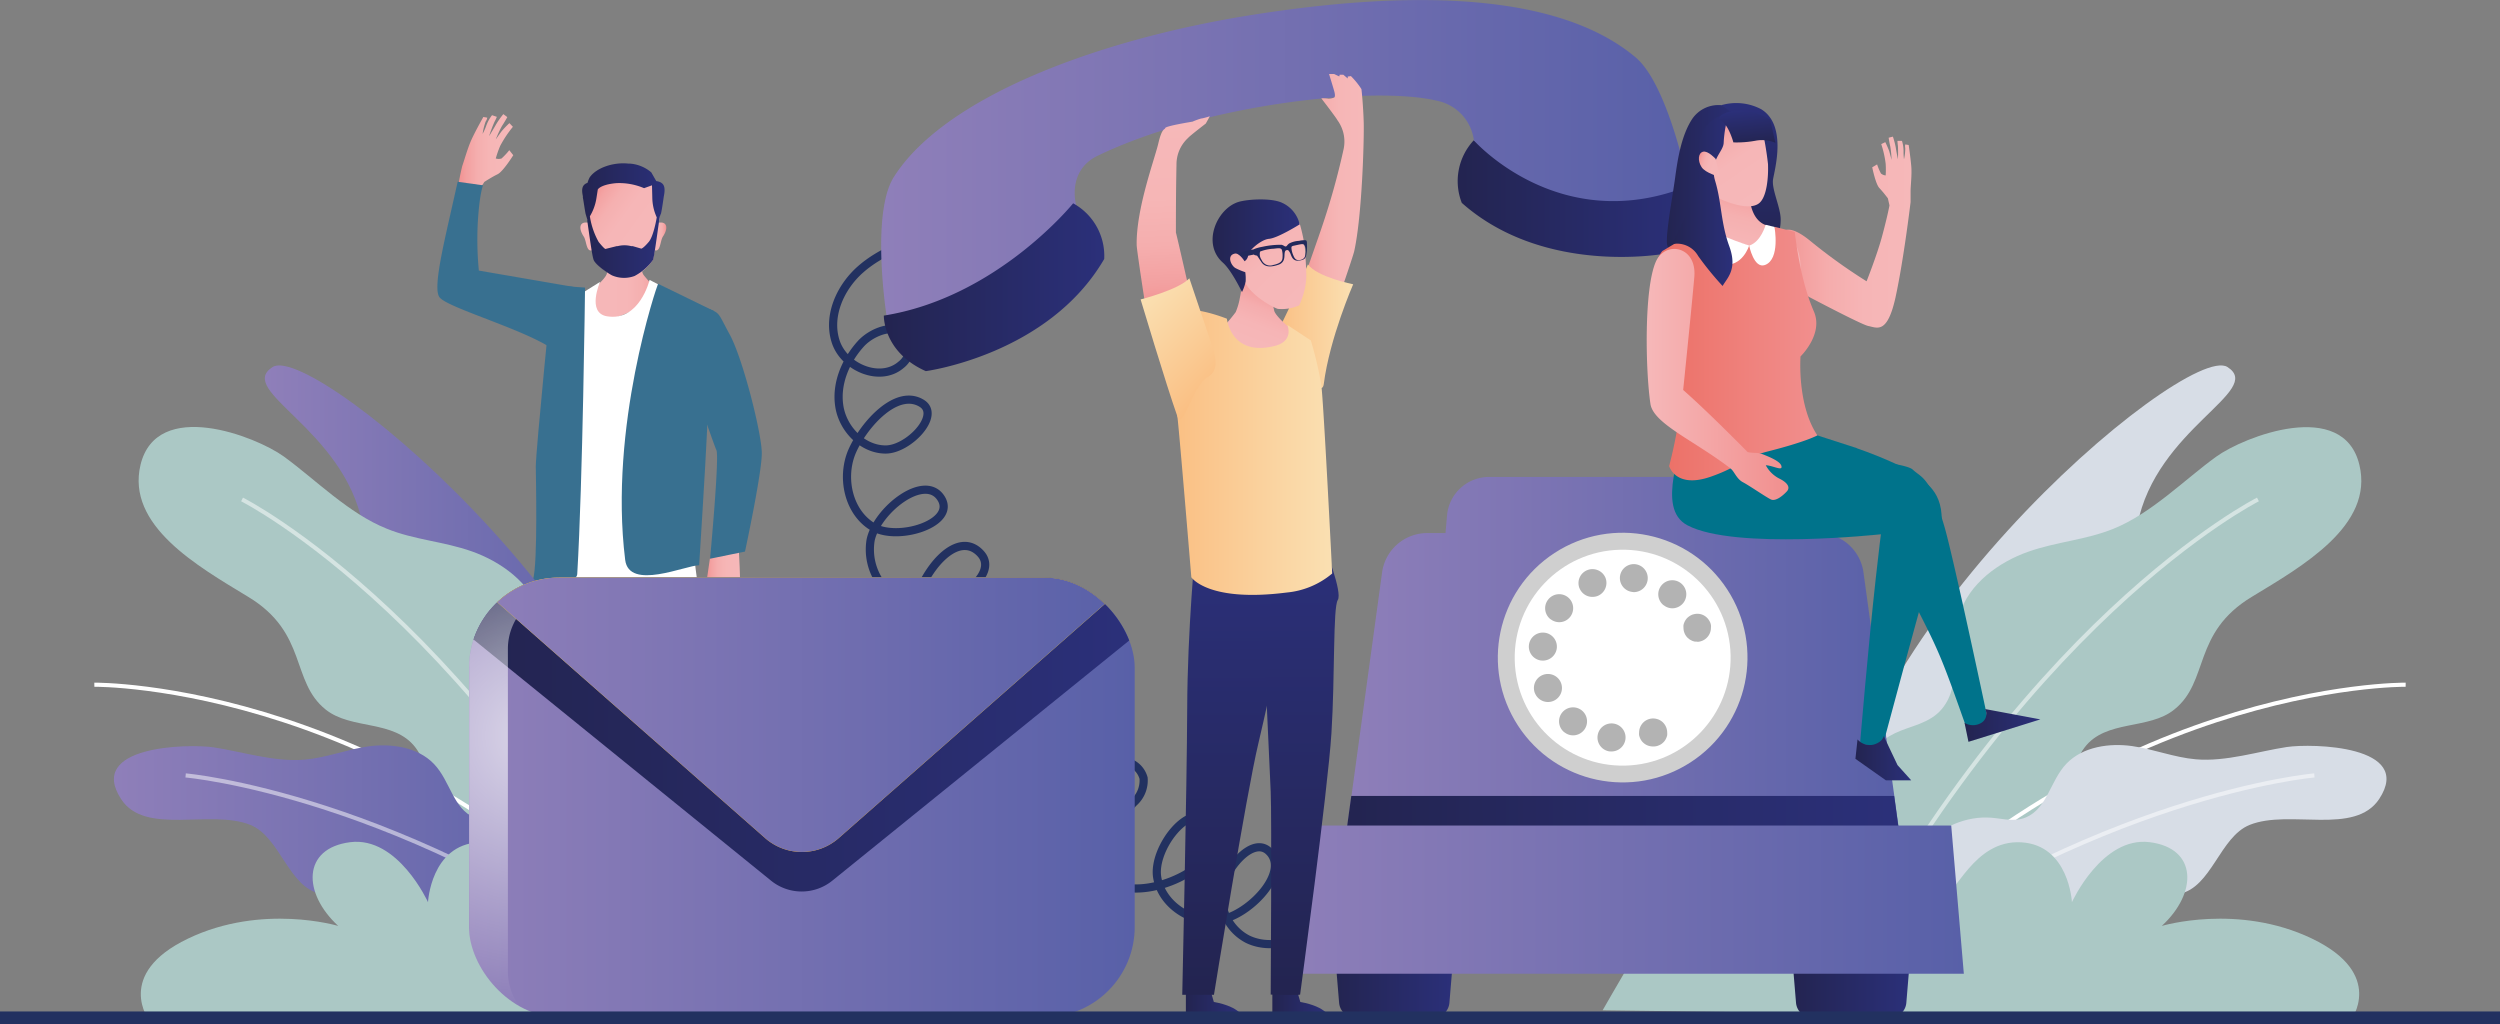 <svg xmlns="http://www.w3.org/2000/svg" xmlns:xlink="http://www.w3.org/1999/xlink" viewBox="0 0 394.33 161.54"><rect x="0" y="0" width="394.33" height="161.54" fill="#808080" stroke="none"/><defs><style>.cls-1,.cls-13,.cls-16,.cls-17,.cls-62{fill:none;}.cls-2{isolation:isolate;}.cls-3{fill:url(#Dégradé_sans_nom_25);}.cls-4{fill:#387090;}.cls-5{fill:url(#Dégradé_sans_nom_25-2);}.cls-6{fill:url(#Dégradé_sans_nom_4);}.cls-7{fill:url(#Dégradé_sans_nom_4-2);}.cls-8{fill:url(#Dégradé_sans_nom_4-3);}.cls-9{fill:url(#Dégradé_sans_nom_4-4);}.cls-10{fill:url(#linear-gradient);}.cls-11{fill:#133a50;}.cls-12{fill:#fff;}.cls-13,.cls-62{stroke:#223160;}.cls-13,.cls-16,.cls-17,.cls-62{stroke-miterlimit:10;}.cls-13{stroke-width:1.29px;}.cls-14{fill:#d7dde6;}.cls-15{fill:#abc8c5;}.cls-16,.cls-17{stroke:#fff;stroke-width:0.65px;}.cls-16{opacity:0.5;}.cls-18{fill:url(#linear-gradient-2);}.cls-19{fill:url(#linear-gradient-3);}.cls-20{fill:url(#linear-gradient-4);}.cls-21{fill:url(#linear-gradient-5);}.cls-22{fill:url(#linear-gradient-6);}.cls-23{fill:url(#linear-gradient-7);}.cls-24{fill:url(#linear-gradient-8);}.cls-25{fill:#cfcfcf;mix-blend-mode:multiply;}.cls-26{fill:#b3b3b3;}.cls-27{fill:url(#linear-gradient-9);}.cls-28{fill:url(#linear-gradient-10);}.cls-29{fill:url(#linear-gradient-11);}.cls-30{clip-path:url(#clip-path);}.cls-31{fill:url(#linear-gradient-12);}.cls-32{fill:url(#linear-gradient-13);}.cls-33{mix-blend-mode:overlay;opacity:0.7;fill:url(#radial-gradient);}.cls-34{fill:url(#linear-gradient-14);}.cls-35{fill:url(#linear-gradient-15);}.cls-36{fill:url(#Dégradé_sans_nom_25-3);}.cls-37{fill:url(#Dégradé_sans_nom_21);}.cls-38{fill:url(#linear-gradient-16);}.cls-39{fill:url(#linear-gradient-17);}.cls-40{fill:url(#linear-gradient-18);}.cls-41{fill:url(#Dégradé_sans_nom_31);}.cls-42{fill:url(#linear-gradient-19);}.cls-43{fill:url(#Dégradé_sans_nom_21-2);}.cls-44{fill:url(#Dégradé_sans_nom_4-5);}.cls-45{fill:url(#linear-gradient-20);}.cls-46{fill:#21295b;}.cls-47{fill:url(#Dégradé_sans_nom_25-4);}.cls-48{fill:url(#Dégradé_sans_nom_21-3);}.cls-49{fill:#00738b;}.cls-50{fill:url(#linear-gradient-21);}.cls-51{fill:url(#linear-gradient-22);}.cls-52{fill:url(#Dégradé_sans_nom_29);}.cls-53{fill:url(#linear-gradient-23);}.cls-54{fill:url(#linear-gradient-24);}.cls-55{fill:url(#Dégradé_sans_nom_4-6);}.cls-56{fill:url(#linear-gradient-25);}.cls-57{fill:url(#linear-gradient-26);}.cls-58{fill:url(#Dégradé_sans_nom_4-7);}.cls-59{fill:url(#linear-gradient-27);}.cls-60{fill:url(#Dégradé_sans_nom_4-8);}.cls-61{fill:url(#linear-gradient-28);}.cls-62{stroke-width:2px;}</style><linearGradient id="Dégradé_sans_nom_25" x1="72.1" y1="25.14" x2="80.96" y2="25.14" gradientUnits="userSpaceOnUse"><stop offset="0" stop-color="#f18f8e"/><stop offset="0.16" stop-color="#f3a0a0"/><stop offset="0.36" stop-color="#f5aeae"/><stop offset="0.6" stop-color="#f6b6b6"/><stop offset="1" stop-color="#f6b8b9"/></linearGradient><linearGradient id="Dégradé_sans_nom_25-2" x1="111.21" y1="90.23" x2="116.74" y2="90.23" xlink:href="#Dégradé_sans_nom_25"/><linearGradient id="Dégradé_sans_nom_4" x1="92.67" y1="43.83" x2="104.46" y2="43.83" gradientUnits="userSpaceOnUse"><stop offset="0" stop-color="#f6b8b9"/><stop offset="0.53" stop-color="#f6b6b7"/><stop offset="0.72" stop-color="#f5b0b0"/><stop offset="0.86" stop-color="#f4a4a4"/><stop offset="0.97" stop-color="#f29494"/><stop offset="1" stop-color="#f18f8e"/></linearGradient><linearGradient id="Dégradé_sans_nom_4-2" x1="102.56" y1="37.33" x2="105.11" y2="37.33" xlink:href="#Dégradé_sans_nom_4"/><linearGradient id="Dégradé_sans_nom_4-3" x1="91.54" y1="37.33" x2="94.09" y2="37.33" xlink:href="#Dégradé_sans_nom_4"/><linearGradient id="Dégradé_sans_nom_4-4" x1="104.19" y1="39.39" x2="92.43" y2="30.84" xlink:href="#Dégradé_sans_nom_4"/><linearGradient id="linear-gradient" x1="91.88" y1="34.78" x2="104.78" y2="34.78" gradientUnits="userSpaceOnUse"><stop offset="0" stop-color="#232450"/><stop offset="1" stop-color="#2b307a"/></linearGradient><linearGradient id="linear-gradient-2" x1="41.76" y1="99.75" x2="105.87" y2="99.75" gradientUnits="userSpaceOnUse"><stop offset="0" stop-color="#8f7fb9"/><stop offset="1" stop-color="#5860a8"/></linearGradient><linearGradient id="linear-gradient-3" x1="17.93" y1="137.76" x2="96.14" y2="137.76" xlink:href="#linear-gradient-2"/><linearGradient id="linear-gradient-4" x1="210.45" y1="154.54" x2="229.41" y2="154.54" xlink:href="#linear-gradient"/><linearGradient id="linear-gradient-5" x1="282.49" y1="154.54" x2="301.45" y2="154.54" xlink:href="#linear-gradient"/><linearGradient id="linear-gradient-6" x1="211.72" y1="105.56" x2="300.19" y2="105.56" xlink:href="#linear-gradient-2"/><linearGradient id="linear-gradient-7" x1="211.72" y1="130.72" x2="300.19" y2="130.72" xlink:href="#linear-gradient"/><linearGradient id="linear-gradient-8" x1="202.14" y1="141.9" x2="309.76" y2="141.9" xlink:href="#linear-gradient-2"/><linearGradient id="linear-gradient-9" x1="229.92" y1="31.34" x2="266.71" y2="31.34" xlink:href="#linear-gradient"/><linearGradient id="linear-gradient-10" x1="138.97" y1="24.89" x2="266.33" y2="24.89" xlink:href="#linear-gradient-2"/><linearGradient id="linear-gradient-11" x1="139.41" y1="45.31" x2="174.19" y2="45.31" xlink:href="#linear-gradient"/><clipPath id="clip-path"><rect class="cls-1" x="73.98" y="91.1" width="105" height="69.33" rx="14.22"/></clipPath><linearGradient id="linear-gradient-12" x1="73.98" y1="125.77" x2="178.99" y2="125.77" xlink:href="#linear-gradient-2"/><linearGradient id="linear-gradient-13" x1="73.98" y1="115.86" x2="178.99" y2="115.86" xlink:href="#linear-gradient"/><radialGradient id="radial-gradient" cx="85.07" cy="115.97" r="43.46" gradientUnits="userSpaceOnUse"><stop offset="0" stop-color="#fff"/><stop offset="1" stop-color="#fff" stop-opacity="0"/></radialGradient><linearGradient id="linear-gradient-14" x1="126.49" y1="91.1" x2="126.49" y2="134.38" gradientUnits="userSpaceOnUse"><stop offset="0" stop-color="#ffd71d"/><stop offset="1" stop-color="#feb200"/></linearGradient><linearGradient id="linear-gradient-15" x1="73.98" y1="112.74" x2="178.99" y2="112.74" xlink:href="#linear-gradient-2"/><linearGradient id="Dégradé_sans_nom_25-3" x1="205.19" y1="30.39" x2="215.12" y2="30.39" xlink:href="#Dégradé_sans_nom_25"/><linearGradient id="Dégradé_sans_nom_21" x1="201.38" y1="51.46" x2="213.44" y2="51.46" gradientUnits="userSpaceOnUse"><stop offset="0" stop-color="#fabf83"/><stop offset="1" stop-color="#fae0b2"/></linearGradient><linearGradient id="linear-gradient-16" x1="187.05" y1="158.18" x2="196.02" y2="158.18" xlink:href="#linear-gradient"/><linearGradient id="linear-gradient-17" x1="200.69" y1="158.18" x2="209.66" y2="158.18" xlink:href="#linear-gradient"/><linearGradient id="linear-gradient-18" x1="195.78" y1="156.91" x2="195.78" y2="86.38" xlink:href="#linear-gradient"/><linearGradient id="Dégradé_sans_nom_31" x1="197.43" y1="55.46" x2="201.39" y2="45.14" gradientUnits="userSpaceOnUse"><stop offset="0" stop-color="#f6b8b9"/><stop offset="0.38" stop-color="#f6b5b6"/><stop offset="0.63" stop-color="#f5adae"/><stop offset="0.84" stop-color="#f39f9f"/><stop offset="1" stop-color="#f18f8e"/></linearGradient><linearGradient id="linear-gradient-19" x1="205.22" y1="156.95" x2="205.22" y2="86.2" xlink:href="#linear-gradient"/><linearGradient id="Dégradé_sans_nom_21-2" x1="185.04" y1="71.35" x2="210.13" y2="71.35" xlink:href="#Dégradé_sans_nom_21"/><linearGradient id="Dégradé_sans_nom_4-5" x1="206.87" y1="46.23" x2="195.24" y2="34.6" xlink:href="#Dégradé_sans_nom_4"/><linearGradient id="linear-gradient-20" x1="191.28" y1="38.74" x2="205.04" y2="38.74" xlink:href="#linear-gradient"/><linearGradient id="Dégradé_sans_nom_25-4" x1="186.17" y1="49.68" x2="184.55" y2="18.7" xlink:href="#Dégradé_sans_nom_25"/><linearGradient id="Dégradé_sans_nom_21-3" x1="192.08" y1="60.31" x2="179.46" y2="47.68" xlink:href="#Dégradé_sans_nom_21"/><linearGradient id="linear-gradient-21" x1="292.66" y1="119.58" x2="301.45" y2="119.58" xlink:href="#linear-gradient"/><linearGradient id="linear-gradient-22" x1="309.87" y1="114.43" x2="321.83" y2="114.43" xlink:href="#linear-gradient"/><linearGradient id="Dégradé_sans_nom_29" x1="280.01" y1="36.63" x2="301.51" y2="36.63" gradientUnits="userSpaceOnUse"><stop offset="0" stop-color="#f18f8e"/><stop offset="0.15" stop-color="#f39d9c"/><stop offset="0.38" stop-color="#f5acac"/><stop offset="0.65" stop-color="#f6b5b6"/><stop offset="1" stop-color="#f6b8b9"/></linearGradient><linearGradient id="linear-gradient-23" x1="276.45" y1="40.61" x2="276.02" y2="16.21" xlink:href="#linear-gradient"/><linearGradient id="linear-gradient-24" x1="262.92" y1="28.59" x2="274.92" y2="28.59" xlink:href="#linear-gradient"/><linearGradient id="Dégradé_sans_nom_4-6" x1="272.64" y1="49.56" x2="277.77" y2="29.01" xlink:href="#Dégradé_sans_nom_4"/><linearGradient id="linear-gradient-25" x1="261.22" y1="55.78" x2="286.66" y2="55.78" gradientUnits="userSpaceOnUse"><stop offset="0" stop-color="#ec6f65"/><stop offset="1" stop-color="#f18f8e"/></linearGradient><linearGradient id="linear-gradient-26" x1="259.74" y1="59.09" x2="282.09" y2="59.09" gradientUnits="userSpaceOnUse"><stop offset="0" stop-color="#f6b8b9"/><stop offset="1" stop-color="#f18f8e"/></linearGradient><linearGradient id="Dégradé_sans_nom_4-7" x1="278.29" y1="31.51" x2="270.19" y2="19.5" xlink:href="#Dégradé_sans_nom_4"/><linearGradient id="linear-gradient-27" x1="263.72" y1="31.63" x2="273.27" y2="31.63" xlink:href="#linear-gradient"/><linearGradient id="Dégradé_sans_nom_4-8" x1="271.7" y1="26.4" x2="267.79" y2="25.2" xlink:href="#Dégradé_sans_nom_4"/><linearGradient id="linear-gradient-28" x1="275.83" y1="22.9" x2="275.34" y2="17.33" xlink:href="#linear-gradient"/></defs><g class="cls-2"><g id="Calque_2" data-name="Calque 2"><g id="OBJECTS"><path class="cls-3" d="M72.26,32.26a27.16,27.16,0,0,0,2.9-1.65l1.24-1.92s1.22-.79,2.09-1.21,2.47-3,2.47-3l-.63-.79A10.94,10.94,0,0,1,79.11,25a1.56,1.56,0,0,1-.91,0,15.45,15.45,0,0,1,.7-2,18.4,18.4,0,0,1,2-3l-.55-.58a14.63,14.63,0,0,0-1.22,1.27c-.32.42-.94,1.32-.94,1.32a17.47,17.47,0,0,1,1-2.16c.4-.59.83-1.38.83-1.38L79.39,18a14.25,14.25,0,0,0-1.15,1.63c-.39.7-1.1,1.85-1.1,1.85A22.6,22.6,0,0,1,78,19.21a7.34,7.34,0,0,0,.37-.78l-.76-.26a6,6,0,0,0-.9,1.62,8.47,8.47,0,0,1-.59,1.33,9.57,9.57,0,0,1,.48-1.94,1.5,1.5,0,0,0,.26-.62l-.62-.11S75,20.64,74.38,22s-1.12,3.2-1.47,4.19a39.1,39.1,0,0,0-.81,4.38Z"/><path class="cls-4" d="M90.61,45.28l-15.08-2.6A51.18,51.18,0,0,1,75.37,35c.27-4.51.82-5.77.82-5.77l-4-.56s-.8,3.56-1.38,6.11c-1.27,5.66-2.43,11-1.46,12.14,1.41,1.72,14,5.21,18.24,8.43C90.14,57.25,90,51,90.61,45.28Z"/><polygon class="cls-5" points="111.97 88.13 111.21 93.34 112.79 96.92 113.94 95.36 114.2 92.45 115.9 92.7 116.74 91.66 116.67 89.47 116.39 83.53 111.97 88.13"/><path class="cls-4" d="M110.92,48.4c-1.16-.43-5-.15-5-.15a15.57,15.57,0,0,0,1.18,7.17C108.69,58.55,112.5,69.93,113,71s-1,17.13-1,17.13L117.51,87s2.67-12.39,2.65-15.54-3-14.94-5.06-18.7S113.74,49.44,110.92,48.4Z"/><path class="cls-6" d="M101.8,36.81s-1.22,5.34-.27,6.58c.56.73,2.93,3.33,2.93,3.33s-7.85,4.14-10.15,4.14-1.5-4.63-1.5-4.63,2.52-2,2.89-3a22.87,22.87,0,0,0,.58-3.91Z"/><path class="cls-7" d="M102.71,37s-.09-1.95,1.54-1.9c1,0,1.13,1,.31,2.22-.34.52-.37,1.69-.79,2.07s-1-.25-1.11-.58A3.85,3.85,0,0,1,102.71,37Z"/><path class="cls-8" d="M93.93,37s.09-1.95-1.54-1.9c-1,0-1.12,1-.31,2.22.34.52.38,1.69.8,2.07s1-.25,1.1-.58A3.85,3.85,0,0,0,93.93,37Z"/><path class="cls-9" d="M104.37,32.25a19.64,19.64,0,0,1-.33,2c0,.22-.08.48-.13.78-.33,2.33-.76,5.51-.94,6a8.48,8.48,0,0,1-2.77,2.53,4.77,4.77,0,0,1-3.58-.1C95.83,43,94,41.78,93.74,41c-.19-.48-.63-3.75-1-6.12,0-.27-.08-.5-.12-.71a18.34,18.34,0,0,1-.32-1.91c-.12-2,2.1-4.84,6-4.84C103,27.41,104.49,30.27,104.37,32.25Z"/><path class="cls-10" d="M103.51,28.56l-.78-1.37a5.83,5.83,0,0,0-3.32-1.38l-.25,0C96.72,25.53,94,26.5,93,28a4.3,4.3,0,0,0-.33.84c-.8.28-1,.9-.73,2.11a2,2,0,0,0,0,.24c.07.28.34,2.21.44,2.58l.26.87h0a2.4,2.4,0,0,0,0,.24c.34,2.37.78,5.64,1,6.12.3.79,2.09,2,2.88,2.43a4.77,4.77,0,0,0,3.58.1A8.48,8.48,0,0,0,103,41c.18-.47.61-3.65.94-6,0-.3.09-.56.13-.78l0,0c0-.14.1-.3.17-.48.13-.36.45-2.67.46-2.74C105,29.51,104.81,28.76,103.51,28.56Zm-1.15,9.56c-.88,1.05-1.2,1.1-1.2,1.1l-1.37-.4-.13,0-.11,0a4.31,4.31,0,0,0-2.11,0l-.15,0-1.8.45s-.17,0-1.06-1.1a12,12,0,0,1-1.38-4l0-.07,0,0a7.81,7.81,0,0,0,1-2.68l.24-1.53h0s.38-.77,2.89-1a10,10,0,0,1,4.41.79l1.25-.45.05,2a7.68,7.68,0,0,0,.7,3.05h0C103.45,35.15,103,37.32,102.36,38.12Z"/><path class="cls-11" d="M109.63,155.3v4.89h-9.4s.35-1.77,4.81-2.59l.65-2.3Z"/><path class="cls-11" d="M95.33,155.3v4.89h-9.4s.35-1.77,4.81-2.59l.65-2.3Z"/><path class="cls-11" d="M108.05,82.48s1.31,15.75,1.36,28.6.81,45.34.81,45.34H105s-5.35-31.2-7.29-39.46-7-34.33-7-34.33Z"/><path class="cls-11" d="M96.76,99.4s-1,19.58-1.16,23.43,0,33.57,0,33.57-4.87.13-4.87,0-4.58-31.64-5.17-41.14-.25-20.76-1-22.07,2.13-10.65,2.13-10.65l6.88,1.84Z"/><path class="cls-12" d="M94.65,44.46s-2.16,4.89,1.09,5.43c5.15.86,6.72-5.74,6.72-5.74l5.69,2.93s-.1,35.4,2.13,46.2c1.3,6.28-20.3,3.29-23.47-2.28C84.07,86.18,92,46.12,92,46.12Z"/><path class="cls-4" d="M103.8,44.76C103.64,45,96,67.3,98.61,88.31c.61,4.9,9.54.85,11.67.85,0,0,1-15.68,1.26-21.51S109,59.9,109.26,57s3.35-7.94,3.35-7.94Z"/><path class="cls-4" d="M91.05,90.54c.87-14.61,1.23-45.18,1.23-45.18L87.13,45s-2.58,25.65-2.62,28.56c0,1.16.35,15.25-.44,17.88C85.81,91.67,90.94,92.3,91.05,90.54Z"/><path class="cls-13" d="M147.18,36.81c-4,1.39-8.2,2.84-11.42,5.66s-5.28,7.39-3.93,11.45,7,6.42,10.26,3.65a3.67,3.67,0,0,0,1.26-4.1c-1.24-2.77-5.57-1.47-7.6.79-2.41,2.68-3.94,6.34-3.35,9.9s3.7,6.75,7.31,6.74,8.74-5.44,5.65-7.3c-3.92-2.37-9,3.27-10.88,7.42s-.72,9.77,3.22,12.1,13.17-.61,10.75-4.5c-2.56-4.1-10.11,1.82-11.12,6.55a9.12,9.12,0,0,0,7.5,10.5c4.81.58,13.13-4.89,9.8-8.4-4.8-5.08-12.81,7.85-10.5,14.45s11.86,9.22,17.22,4.73a4,4,0,0,0,1.73-3.34c-.31-2.16-3.27-2.76-5.34-2.07-5.4,1.8-7.83,9.35-4.51,14s11.26,4.7,14.69.16a3.94,3.94,0,0,0,.94-3.08,3.14,3.14,0,0,0-3.65-2.08,5.93,5.93,0,0,0-3.62,2.72,11.08,11.08,0,0,0,17.24,13.82,4.65,4.65,0,0,0,1.55-3.84,3.65,3.65,0,0,0-3.7-2.68,6.43,6.43,0,0,0-4.33,2.18c-4.84,5-2.77,14.73,3.69,17.35s19.26-4.59,14.72-9.88c-3-3.54-9,4.1-8.23,8.69s6,7.72,10.54,6.54,10.43-7.64,7-10.73c-2.46-2.19-6.44,2.44-7.2,5.64a7.58,7.58,0,0,0,3.9,8.28c3.18,1.56,7.07.62,10.13-1.17s5.6-4.35,8.54-6.32a26.71,26.71,0,0,1,20.42-3.82"/><path class="cls-14" d="M351.34,57.89c-6.55-4.18-65,45.06-62.83,84,0,0,11.37-15.36,21.29-22.85s10.88-15.32,10.86-23.07,14.8-4.56,16.47-13.17C340.09,67.55,357.24,61.65,351.34,57.89Z"/><path class="cls-15" d="M355.18,94.14c-9.44,5.71-6.66,13.33-12.23,17.78-4,3.24-10.8,1.55-14.16,6-3.8,5,.52,11.81.84,17.79.44,8.27-6.94,14.47-14.43,17-8.71,2.91-20,2-24.73-6.65-5.63-10.22-1.42-25.62,8.45-30.42,2.39-1.16,5.44-1.48,7.39-3.83,3.31-4,1.19-9.71,2.72-14.78s6.37-8.41,10.87-10,9.07-1.85,13.47-3.63c6-2.43,11.22-7.77,16.2-11.37,4.45-3.21,20.05-9.24,22.58,1.29C374.47,82.91,363.11,89.33,355.18,94.14Z"/><path class="cls-16" d="M356.15,78.78s-38.57,19.39-69.35,81.94"/><path class="cls-17" d="M379.45,108s-49.6-.56-90.82,46.72"/><path class="cls-14" d="M354.85,130.11c-4.73,1.9-6,9.86-11.1,10.88-3.7.73-7.65-2.55-11.27-.85-4.08,1.92-3.36,7.67-5,11.58-2.3,5.39-9.14,6.92-14.91,6.07-6.69-1-13.88-5.24-14.33-12.29-.53-8.32,7.1-16.72,15.16-16.55,1.95,0,4.07.83,6.11,0,3.45-1.45,3.84-5.78,6.44-8.5s6.87-3.26,10.34-2.77,6.6,1.79,10.08,2.09c4.73.41,9.89-1.27,14.33-1.94,3.95-.59,20.12-.27,14.58,8.19C371.41,131.86,361.15,127.59,354.85,130.11Z"/><path class="cls-16" d="M365.05,122.31s-34.46,2.93-74.52,32.61"/><path class="cls-15" d="M252.79,159.35s7.84-13.73,9.11-15.14c8.07-8.93,18.77-9,29.66-6.78,3.15.66,11.49,5,14.52,4.43,2.36-.47,5.19-9.43,12.73-9s8,9.44,8,9.44,4.74-10.42,12.28-9.46,7.55,8,1.89,13.21c0,0,12-3.61,23.7,2s6.1,12.92,6.1,12.92Z"/><path class="cls-18" d="M43,57.89c6.55-4.18,65,45.06,62.83,84,0,0-11.38-15.36-21.29-22.85S73.65,103.69,73.67,95.94,58.87,91.38,57.2,82.77C54.24,67.55,37.09,61.65,43,57.89Z"/><path class="cls-15" d="M39.15,94.14c9.44,5.71,6.66,13.33,12.22,17.78,4.05,3.24,10.8,1.55,14.17,6,3.79,5-.52,11.81-.84,17.79-.44,8.27,6.94,14.47,14.43,17,8.7,2.91,20,2,24.73-6.65,5.63-10.22,1.42-25.62-8.45-30.42C93,114.42,90,114.1,88,111.75c-3.3-4-1.18-9.71-2.71-14.78s-6.37-8.41-10.87-10S65.36,85.17,61,83.39C55,81,49.74,75.62,44.76,72c-4.45-3.21-20-9.24-22.59,1.29C19.86,82.91,31.22,89.33,39.15,94.14Z"/><path class="cls-16" d="M38.18,78.78s38.57,19.39,69.35,81.94"/><path class="cls-17" d="M14.88,108s49.6-.56,90.81,46.72"/><path class="cls-19" d="M39.48,130.11c4.73,1.9,6,9.86,11.1,10.88,3.7.73,7.65-2.55,11.27-.85,4.08,1.92,3.36,7.67,5,11.58,2.3,5.39,9.14,6.92,14.9,6.07,6.7-1,13.89-5.24,14.34-12.29C96.64,137.18,89,128.78,81,129c-1.95,0-4.07.83-6.11,0-3.45-1.45-3.84-5.78-6.44-8.5s-6.87-3.26-10.34-2.77-6.6,1.79-10.08,2.09c-4.74.41-9.89-1.27-14.33-1.94-4-.59-20.13-.27-14.58,8.19C22.91,131.86,33.18,127.59,39.48,130.11Z"/><path class="cls-16" d="M29.28,122.31s34.45,2.93,74.51,32.61"/><path class="cls-15" d="M141.54,159.35s-7.84-13.73-9.12-15.14c-8.06-8.93-18.76-9-29.65-6.78-3.15.66-11.49,5-14.52,4.43-2.36-.47-5.19-9.43-12.74-9s-8,9.44-8,9.44-4.73-10.42-12.28-9.46-7.54,8-1.88,13.21c0,0-12-3.61-23.7,2S23.55,161,23.55,161Z"/><path class="cls-20" d="M226,160.54h-12.2a2.59,2.59,0,0,1-2.58-2.37l-.8-9.63h19l-.8,9.63A2.58,2.58,0,0,1,226,160.54Z"/><path class="cls-21" d="M298.07,160.54h-12.2a2.6,2.6,0,0,1-2.58-2.37l-.8-9.63h19l-.8,9.63A2.58,2.58,0,0,1,298.07,160.54Z"/><path class="cls-22" d="M293.93,90.29a7.19,7.19,0,0,0-7.12-6.21H284l-.29-2.85a6.66,6.66,0,0,0-6.63-6H234.88a6.65,6.65,0,0,0-6.63,6L228,84.08h-2.87A7.19,7.19,0,0,0,218,90.29l-6.25,45.61h88.47Z"/><polygon class="cls-23" points="213.14 125.54 211.72 135.9 300.19 135.9 298.77 125.54 213.14 125.54"/><polygon class="cls-24" points="309.76 153.59 202.14 153.59 204.13 130.21 307.77 130.21 309.76 153.59"/><circle class="cls-25" cx="255.95" cy="103.74" r="19.69" transform="translate(-15.15 156.45) rotate(-33.07)"/><circle class="cls-12" cx="255.95" cy="103.74" r="17.03" transform="translate(-2.36 6.01) rotate(-1.34)"/><path class="cls-26" d="M260.71,117.74a2.2,2.2,0,0,1-1.56-.64,1.54,1.54,0,0,1-.28-.34,2,2,0,0,1-.2-.38,2.8,2.8,0,0,1-.13-.41,2.18,2.18,0,0,1,0-.44,2.25,2.25,0,0,1,.65-1.56,2.21,2.21,0,0,1,2-.6,2.77,2.77,0,0,1,.41.12,2.42,2.42,0,0,1,.39.21,2.16,2.16,0,0,1,.33.27,2.25,2.25,0,0,1,.65,1.56,3.27,3.27,0,0,1,0,.44,2.8,2.8,0,0,1-.13.41,2.75,2.75,0,0,1-.2.38,1.88,1.88,0,0,1-.28.34,2.16,2.16,0,0,1-.33.27,1.79,1.79,0,0,1-.39.2,1.51,1.51,0,0,1-.41.13A2.09,2.09,0,0,1,260.71,117.74Z"/><path class="cls-26" d="M253.86,118.52h0A2.21,2.21,0,0,1,252,116h0a2.21,2.21,0,0,1,2.51-1.87h0a2.21,2.21,0,0,1,1.87,2.5h0a2.22,2.22,0,0,1-2.19,1.9h0Zm-7.1-3h0a2.21,2.21,0,0,1-.38-3.1h0a2.21,2.21,0,0,1,3.1-.38h0a2.21,2.21,0,0,1,.38,3.1h0a2.22,2.22,0,0,1-1.75.85h0A2.15,2.15,0,0,1,246.76,115.5Zm-4.65-6.17a2.21,2.21,0,0,1,1.22-2.88h0a2.21,2.21,0,0,1,2.88,1.22h0a2.21,2.21,0,0,1-1.22,2.88h0a2.19,2.19,0,0,1-.83.16h0A2.22,2.22,0,0,1,242.11,109.33Zm.94-5.17a2.21,2.21,0,0,1-1.88-2.5h0a2.21,2.21,0,0,1,2.5-1.88h0a2.22,2.22,0,0,1,1.88,2.5h0a2.22,2.22,0,0,1-2.19,1.9h0Zm1.52-6.5a2.2,2.2,0,0,1-.38-3.1h0a2.2,2.2,0,0,1,3.1-.39h0a2.21,2.21,0,0,1,.38,3.1h0a2.18,2.18,0,0,1-1.74.85h0A2.23,2.23,0,0,1,244.57,97.66Zm17.85-2.2a2.2,2.2,0,0,1-.39-3.1h0a2.2,2.2,0,0,1,3.1-.39h0a2.21,2.21,0,0,1,.39,3.1h0a2.23,2.23,0,0,1-1.75.86h0A2.19,2.19,0,0,1,262.42,95.46Zm-13.28-2.68a2.2,2.2,0,0,1,1.22-2.87h0a2.22,2.22,0,0,1,2.88,1.22h0A2.22,2.22,0,0,1,252,94h0a2.39,2.39,0,0,1-.83.15h0A2.18,2.18,0,0,1,249.14,92.78Zm8.26.56a2.21,2.21,0,0,1-1.87-2.5h0A2.2,2.2,0,0,1,258,89h0a2.21,2.21,0,0,1,1.88,2.5h0a2.21,2.21,0,0,1-2.18,1.9h0Z"/><path class="cls-26" d="M267.75,101.2a3,3,0,0,1-.43,0,2.58,2.58,0,0,1-.42-.13l-.38-.2-.34-.28a2.22,2.22,0,0,1-.64-1.56,2.18,2.18,0,0,1,0-.44,2.16,2.16,0,0,1,.13-.41,2,2,0,0,1,.2-.38,2.24,2.24,0,0,1,.27-.34,2.88,2.88,0,0,1,.34-.27,2.82,2.82,0,0,1,.38-.21,2.58,2.58,0,0,1,.42-.12,2.15,2.15,0,0,1,2.26.94,2,2,0,0,1,.21.38,2.12,2.12,0,0,1,.12.41,2.2,2.2,0,0,1,0,.44,2.22,2.22,0,0,1-2.21,2.21Z"/><path class="cls-27" d="M230.57,32a9.44,9.44,0,0,1,1.89-9.87s16,10.37,33.91,7.45c0,0,2,5.39-3.54,10.39C262.83,40,243.67,43.62,230.57,32Z"/><path class="cls-28" d="M258,9.06C246.45-.66,224.63-2,197,2.43c-23.75,3.82-47.95,12.79-56,25.47-3.68,5.77-1.18,21.8-1.18,21.8,21.88,1.37,29.9-17.45,29.9-17.45s-1.47-5.33,3.43-7.69c17.16-8.26,43.76-11.08,53.65-8.64a7.33,7.33,0,0,1,5.68,6.23S246,37.49,266.33,29.33C266.33,29.33,263.21,13.47,258,9.06Z"/><path class="cls-29" d="M174.17,40.85a9.45,9.45,0,0,0-4.9-8.78s-12,14.87-29.86,17.71c0,0-.17,5.74,6.62,8.76C146,58.54,165.36,56,174.17,40.85Z"/><g class="cls-30"><rect class="cls-31" x="73.98" y="91.1" width="105" height="69.33" rx="14.22"/><path class="cls-32" d="M179,100.31a9.2,9.2,0,0,0-9.2-9.21H83.19A9.21,9.21,0,0,0,74,100.31l47.62,38.6a7.68,7.68,0,0,0,9.66,0Z"/><path class="cls-33" d="M80.11,153.28V102.35a9.2,9.2,0,0,1,9.2-9.2h86.2a9.14,9.14,0,0,0-5.72-2.05H83.19A9.21,9.21,0,0,0,74,100.31v50.92a9.2,9.2,0,0,0,9.21,9.2h.4A9.14,9.14,0,0,1,80.11,153.28Z"/><path class="cls-34" d="M120.68,132.19,74,91.1H179l-46.7,41.09A8.79,8.79,0,0,1,120.68,132.19Z"/><path class="cls-35" d="M120.68,132.19,74,91.1H179l-46.7,41.09A8.79,8.79,0,0,1,120.68,132.19Z"/></g><path class="cls-36" d="M210.41,49.16s3-8.62,3.2-9.57c1.24-5.6,1.57-17.75,1.49-20.34s-.31-4.85-.36-5.2A12.3,12.3,0,0,0,213.08,12a3,3,0,0,1-.5.06l0,.32-.69-.59-.58,0-.06.27-.83-.39-.79,0s.51,1.64.8,2.64,0,1.08,0,1.08a2.3,2.3,0,0,1-.89.17,6,6,0,0,0-1.13-.05s2.42,3.14,2.53,3.43a5.7,5.7,0,0,1,1,4.54A115.23,115.23,0,0,1,208.44,36c.08-.17-3.25,9.31-3.25,9.31Z"/><path class="cls-37" d="M208.8,60.58c.93-7.26,4.64-15.74,4.64-15.74s-5.67-1.12-7.14-3.14c0,0-2,4.78-3.08,7.15-1.25,2.63-3,5.5-.8,7.06S208.48,63.11,208.8,60.58Z"/><path class="cls-38" d="M187.05,155.85v4.66h9s-.34-1.69-4.59-2.47l-.63-2.19Z"/><path class="cls-39" d="M200.69,155.85v4.66h9s-.34-1.69-4.59-2.47l-.63-2.19Z"/><path class="cls-40" d="M188.56,86.38s-1.26,13-1.3,25.3-.78,45.23-.78,45.23h5s5.11-31.75,7-39.63,6.68-30.75,6.68-30.75Z"/><path class="cls-41" d="M196.16,43.14s-.32,2.49-.58,3.76a10.38,10.38,0,0,1-.67,2.33,28.52,28.52,0,0,1-3.07,3.48S200.05,57,202.46,57,204,52.2,204,52.2s-2.63-2.08-3-3.13A23.76,23.76,0,0,1,200.4,45Z"/><path class="cls-42" d="M199.32,100.53s.93,20.67,1.11,24.35,0,32,0,32,4.64.12,4.64,0,4.37-32.18,4.94-41.24.23-19.8,1-21-2-8.17-2-8.17l-6.57-.24Z"/><path class="cls-43" d="M193.52,50.27s-6.93-2.78-8.08-.5c-.86,1.73-.12,12.81.27,15.91.33,2.69,2.2,25.37,2.2,25.37s2.59,4,15.05,2.41a13,13,0,0,0,7.17-3s-1.35-27-1.72-29.76a58.24,58.24,0,0,0-1.65-7l-3.71-2.45s1.18,2.62-2.17,3.36C194.13,56.2,193.52,50.27,193.52,50.27Z"/><path class="cls-44" d="M202.72,33.71c.79.31,2.16,1,2.32,1.68a26.08,26.08,0,0,1,.78,3.7c.07,1.16.24,3.33.23,4.69a11.89,11.89,0,0,1-1.13,4.39,6.73,6.73,0,0,1-3.36.55c-.77-.22-5.29-2.56-5.57-5.43,0,0-.8.43-2.28-2-.38-.63.94-5.26,1.12-6.08.43-2,5.38-.43,6.49-.74A2.4,2.4,0,0,0,202.72,33.71Z"/><path class="cls-45" d="M205,35.39s-3.47,2.17-4.82,2.28-3.34,2-3.3,2.54a1.28,1.28,0,0,1-.57,1s-.84-1.35-1.53-1.21c-1.37.28-.57,2,.18,2.33a10,10,0,0,0,1.46.6,7.26,7.26,0,0,1,.06,1.45,6.6,6.6,0,0,1-.58,1.69s-1.6-3.37-3-4.63c-3.41-3-.94-8.53,2.42-9.58,1.35-.42,5.08-.7,6.89.12A4.93,4.93,0,0,1,205,35.39Z"/><path class="cls-46" d="M197.78,40.13c.05.14.4.16.47.19s.08.08.7,1c.46.7,1.23.93,2.67.45,1.11-.37.95-1.32,1-1.77s.17-.52.35-.55.27,0,.5.41.33,1.42,1.48,1.24c.79-.11,1-.33,1.11-1a7,7,0,0,0,.09-1.52c0-.41,0-.67-.25-.69a3.75,3.75,0,0,0-1,.1,3.81,3.81,0,0,0-1.55.41c-.37.27-.33.43-.53.47s-.23-.13-.67-.26a13.24,13.24,0,0,0-3,.31c-.68.12-1.62.38-1.61.64A1.94,1.94,0,0,0,197.78,40.13Zm5.92-1c0-.34.06-.3.91-.49s.94-.16,1.11,0a1.76,1.76,0,0,1,.21,1.36c-.05.38-.12.86-.82,1s-.92-.24-1.13-.76A3.39,3.39,0,0,1,203.7,39.11Zm-4.94.55a6.75,6.75,0,0,1,2.13-.45c.86-.1,1.15-.14,1.3.17a3.34,3.34,0,0,1,.11,1.11c0,.55-.14,1-1.48,1.29A1.45,1.45,0,0,1,199,41,1.6,1.6,0,0,1,198.76,39.66Zm-2.88.86,1.9-.39.64-.93s-.73.1-1.93.37a3.58,3.58,0,0,0-1.14.53A1.91,1.91,0,0,1,195.88,40.52Z"/><path class="cls-47" d="M180.94,50s-1.63-10.39-1.65-11.36c-.09-5.74,2.81-13.45,3.41-16s1-2.12,1.1-2.45,4.29-1,4.29-1a11.71,11.71,0,0,1,1.38-.5c.26,0,1.36-.35,1.36-.35l-.64,1.15s-2.6,2-2.76,2.24A5.66,5.66,0,0,0,185.57,26c-.11,5.14-.09,10.7-.09,10.7,0-.19,2.46,10.64,2.46,10.64Z"/><path class="cls-48" d="M185.71,65.68c-1.77-5-5.8-18.45-5.8-18.45s6-1.51,7.69-3.34l2.86,8.5c.93,2.76,2.33,5.81,0,7.1S186.55,68.08,185.71,65.68Z"/><path class="cls-49" d="M301.7,74.07c1.56,1.45,2.66,1,5,9,1.49,5.11,6.94,30.9,6.94,30.9l-3.26,1.41C306,103,306,103,300.85,93a44.77,44.77,0,0,1-3.54-9.63l-9.51-.57c-5.94-2.45-3.9-11.12-3.9-11.12S300.14,72.62,301.7,74.07Z"/><path class="cls-49" d="M265.69,66.4l8.58-5.49,8.29,6.44,10.34,3.34-.06,0c4.16,1.44,8.91,3.55,10.36,4.9s4.63,3.51,2.16,11.47c-1.59,5.09-8.48,30.86-8.48,30.86l-3.49-.62s1.24-14.93,2.48-26.1c.6-5.42.81-6.93.81-6.93s-23.08,2.52-30.51-1.41C261,80.14,265.69,70.56,265.69,66.4Z"/><path class="cls-50" d="M297.12,116.09s-.1.93-1.6,1.36a2.58,2.58,0,0,1-2.53-.82l-.33,3.06,4.8,3.39h4l-2.16-2.4Z"/><path class="cls-51" d="M313.12,111.84a1.64,1.64,0,0,1-.59,2.17,2.55,2.55,0,0,1-2.66,0l.62,3,11.34-3.54Z"/><path class="cls-52" d="M301.48,26.36c-.1-1.31-.42-3.49-.42-3.49l-.54-.09a1.46,1.46,0,0,0,0,.59,7.75,7.75,0,0,1-.2,1.75,8.81,8.81,0,0,1-.07-1.29,5.32,5.32,0,0,0-.25-1.61l-.71,0a6.31,6.31,0,0,0,.07.76,19.24,19.24,0,0,1,0,2.14s-.24-1.18-.34-1.87a12.9,12.9,0,0,0-.45-1.7l-.67.17s.11.79.26,1.4a15.31,15.31,0,0,1,.2,2.1s-.24-.93-.37-1.38a14.68,14.68,0,0,0-.62-1.42l-.64.31a15.53,15.53,0,0,1,.7,3.1,14.49,14.49,0,0,1,0,1.84,1.35,1.35,0,0,1-.74-.3,8.84,8.84,0,0,1-.61-1.44l-.77.46s.53,2.64,1.12,3.26a20.21,20.21,0,0,1,1.35,1.64l.25,1.11c-.09.48-.41,2.06-1.18,4.92s-2.43,7.05-2.43,7.05A86.74,86.74,0,0,1,285.54,38c-3.16-2.6-4.11-1.58-4.11-1.58L280,44s13.28,7.14,14.69,7.42,3,1.34,4.3-4.54c1.31-6.06,2.37-15,2.37-15s0-.73,0-1.66S301.57,27.68,301.48,26.36Z"/><path class="cls-53" d="M271.51,16.59a8.42,8.42,0,0,1,6.29.64c4.1,2.52,2.13,9.46,1.87,11.05s1.22,4.47,1.2,6.38-.48,2.6-1.9,4.44a3.51,3.51,0,0,0-.54,1.48,13.72,13.72,0,0,1-1.91-5.64c-.33-3.27-1-2.51-2.67-6.11s-1.71-9-1.71-9Z"/><path class="cls-54" d="M274.92,18.94l-3.41-2.35a5,5,0,0,0-4.62,2.21c-1.69,2.59-2.28,6.35-2.66,9.18s-1.38,8.13-1.31,10.24,2.63,2.39,2.63,2.39l8.58-3.71a25.42,25.42,0,0,1-.08-9.33A45.64,45.64,0,0,0,274.92,18.94Z"/><path class="cls-55" d="M270.3,27.15s.46,5-.59,7.35c-.72,1.63-3.66,2.32-3.66,2.32a16.58,16.58,0,0,0,2.84,8.84c2.95,4.34,12.18,6,12.18,6a40.36,40.36,0,0,0,2.75-7.69,8.94,8.94,0,0,0-1.62-7.2s-2.5-.82-3.7-1.27c-2.9-1.1-2.56-5.72-2.56-5.72Z"/><path class="cls-56" d="M275.9,38.74s-6-1.51-7.76-2.68l-5.91,3.52s-3.48,3.32,2.45,12c0,0,2.25,7.94-1.4,21.93,0,0,1,3.61,6.53,1.69,4.77-1.65,4.88-2.94,9.06-4,6.17-1.57,7.79-2.53,7.79-2.53C283.42,63.83,284,56.22,284,56.22s3.67-3.51,2.1-7.11c-2.28-5.19-3-12.53-3-12.53l-3.17-.8a23.19,23.19,0,0,1-2.53,2.69A1.35,1.35,0,0,1,275.9,38.74Z"/><path class="cls-12" d="M278.5,35.45s-.72,2.7-2.6,3.29c0,0,.74,3.7,2.49,3.06,2.46-.9,1.5-6,1.5-6Z"/><path class="cls-12" d="M267.43,35.61s1.17,5.65,4.3,6.11,4.17-3,4.17-3-6.62-1.94-7.27-4Z"/><path class="cls-57" d="M280.66,75.49a5,5,0,0,1-2.14-2.1c.9,0,2.4.8,2.48.34.1-.66-1-1.3-2.77-2a3.81,3.81,0,0,0-1.12-.29,9.11,9.11,0,0,1-1.44-.12s-6-6.13-10.18-9.81c0,0,1.36-13.2,1.76-17.83.42-4.91-4.58-5.72-6.05-2.45-1.92,4.25-1.65,17.3-.87,22.49.47,3.1,6.88,5.76,12.61,10.15,0,0,0,0,.05.06.52.35.92,1.61,1.92,2.13s3.67,2.37,4.42,2.72,1.9-.6,2.52-1.28S281.83,76.06,280.66,75.49Z"/><path class="cls-58" d="M277.78,19.66a50.09,50.09,0,0,1,1.09,6.22c.08,2-.16,5.32-1.49,6.24s-3.84.18-5.67-.57a4.34,4.34,0,0,1-2.63-3.23,19,19,0,0,1,.19-6.56,4,4,0,0,1,3.5-3.47C274.42,18,277.78,19.66,277.78,19.66Z"/><path class="cls-59" d="M272.94,18.24c-.58,0-1,2.76-1.06,4.28s-2.34,2.72-1.33,6.07.87,6.58,2.21,10.24-.33,5-1.05,6.28a48.2,48.2,0,0,1-3.86-4.74,3.82,3.82,0,0,0-4.13-1.85S268.13,30,268,27.66s-.56-5.83,1.28-7.93S272.94,18.24,272.94,18.24Z"/><path class="cls-60" d="M270.62,25.07s-1.22-1.35-2-1.14-.86,1.42-.24,2.41,2.89,1.55,2.89,1.55Z"/><path class="cls-61" d="M273.41,22.46a16.35,16.35,0,0,0,3.47-.26,5.42,5.42,0,0,1,3.16.33l-.84-3.69a11.7,11.7,0,0,0-4.43-1.43c-2.34,0-4.38.91-3.22,1.67S273.41,22.46,273.41,22.46Z"/><line class="cls-62" y1="160.54" x2="394.33" y2="160.54"/></g></g></g></svg>